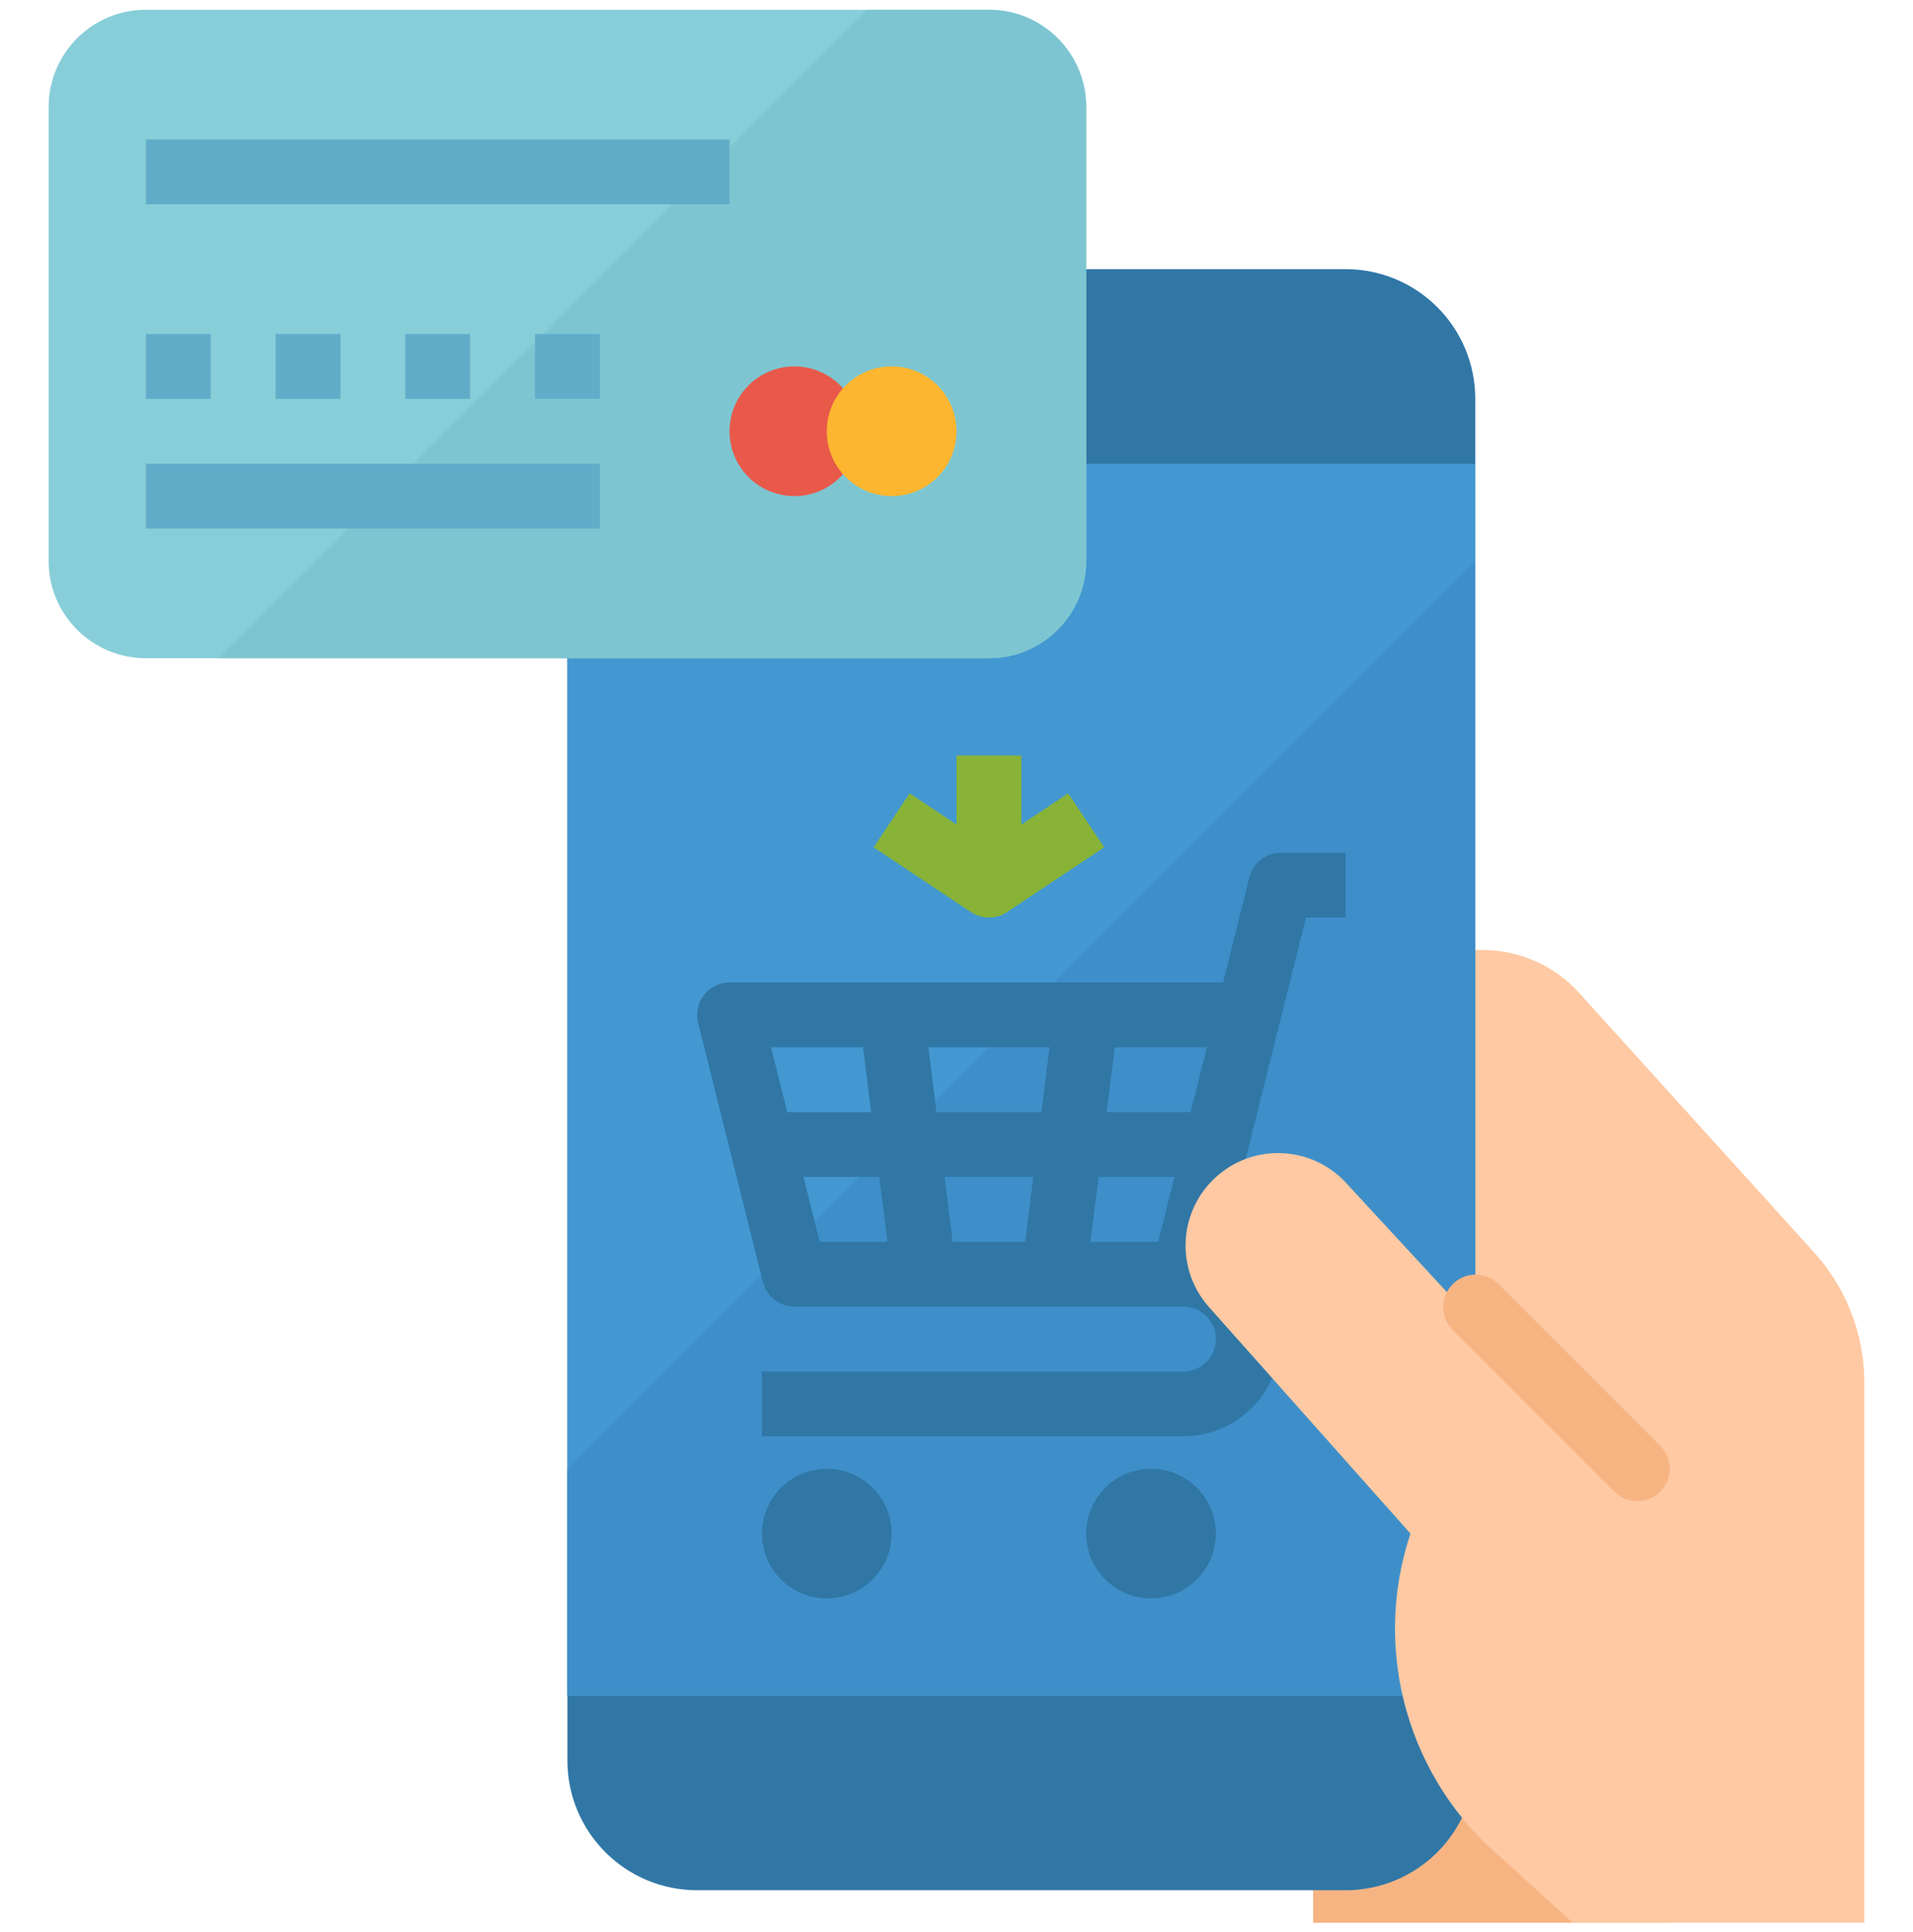 <svg width="100" height="101" viewBox="0 0 100 101" fill="none" xmlns="http://www.w3.org/2000/svg">
<g clip-path="url(#clip0)">
<path d="M97.457 100.511V72.301C97.459 69.735 96.49 67.262 94.746 65.381L82.532 51.892C81.246 50.472 79.419 49.662 77.502 49.664H68.644V100.511H97.457Z" fill="#FEC9A3"/>
<path d="M82.203 78.477L68.644 64.918V100.511H82.203V78.477Z" fill="#F7B483"/>
<path d="M70.339 14.071H36.441C32.696 14.071 29.661 17.106 29.661 20.851V92.037C29.661 95.781 32.696 98.817 36.441 98.817H70.339C74.083 98.817 77.118 95.781 77.118 92.037V20.851C77.118 17.106 74.083 14.071 70.339 14.071Z" fill="#3077A6"/>
<path d="M77.118 24.24H29.661V88.647H77.118V24.24Z" fill="#4398D1"/>
<path d="M29.661 76.782V88.647H77.118V29.325L29.661 76.782Z" fill="#3E8FC9"/>
<path d="M7.627 0.511H51.695C54.503 0.511 56.779 2.788 56.779 5.596V29.325C56.779 32.133 54.503 34.41 51.695 34.41H7.627C4.819 34.41 2.542 32.133 2.542 29.325V5.596C2.542 2.788 4.818 0.511 7.627 0.511Z" fill="#87CED9"/>
<path d="M51.695 0.511H45.339L11.441 34.41H51.695C54.503 34.41 56.78 32.133 56.78 29.325V5.596C56.78 2.788 54.503 0.511 51.695 0.511Z" fill="#7DC6D1"/>
<path d="M41.526 25.935C43.398 25.935 44.915 24.417 44.915 22.545C44.915 20.673 43.398 19.155 41.526 19.155C39.653 19.155 38.136 20.673 38.136 22.545C38.136 24.417 39.653 25.935 41.526 25.935Z" fill="#E8594A"/>
<path d="M38.136 7.291H7.627V10.681H38.136V7.291Z" fill="#61ACC9"/>
<path d="M11.017 17.46H7.627V20.85H11.017V17.46Z" fill="#61ACC9"/>
<path d="M17.797 17.46H14.407V20.85H17.797V17.46Z" fill="#61ACC9"/>
<path d="M24.576 17.46H21.186V20.85H24.576V17.46Z" fill="#61ACC9"/>
<path d="M31.356 17.46H27.966V20.85H31.356V17.46Z" fill="#61ACC9"/>
<path d="M31.356 24.24H7.627V27.63H31.356V24.24Z" fill="#61ACC9"/>
<path d="M46.61 25.935C48.482 25.935 50 24.417 50 22.545C50 20.673 48.482 19.155 46.61 19.155C44.738 19.155 43.22 20.673 43.22 22.545C43.22 24.417 44.738 25.935 46.61 25.935Z" fill="#FDB62F"/>
<path d="M66.949 44.579C66.171 44.579 65.493 45.11 65.305 45.864L63.932 51.359H38.136C37.2 51.359 36.441 52.118 36.441 53.054C36.441 53.191 36.458 53.33 36.492 53.464L39.881 67.023C40.069 67.778 40.747 68.308 41.525 68.308H61.864C62.8 68.308 63.559 69.067 63.559 70.003C63.559 70.939 62.8 71.698 61.864 71.698H39.831V75.088H61.864C64.673 75.078 66.941 72.793 66.93 69.984C66.924 67.986 65.748 66.179 63.924 65.362L66.898 53.464L68.273 47.969H70.339V44.579H66.949V44.579ZM62.236 58.139H57.853L58.276 54.749H63.083L62.236 58.139ZM48.954 58.139L48.531 54.749H54.86L54.436 58.139H48.954ZM54.012 61.528L53.588 64.918H49.802L49.378 61.528H54.012ZM45.114 54.749L45.537 58.139H41.154L40.307 54.749H45.114ZM42.002 61.528H45.961L46.385 64.918H42.849L42.002 61.528ZM57.005 64.918L57.429 61.528H61.388L60.541 64.918H57.005Z" fill="#3077A6"/>
<path d="M43.22 83.562C45.093 83.562 46.61 82.045 46.61 80.173C46.61 78.3 45.093 76.783 43.22 76.783C41.348 76.783 39.831 78.3 39.831 80.173C39.831 82.045 41.348 83.562 43.22 83.562Z" fill="#3077A6"/>
<path d="M60.17 83.562C62.042 83.562 63.559 82.045 63.559 80.173C63.559 78.3 62.042 76.783 60.17 76.783C58.297 76.783 56.78 78.3 56.78 80.173C56.78 82.045 58.297 83.562 60.17 83.562Z" fill="#3077A6"/>
<path d="M51.695 47.969C52.031 47.969 52.358 47.871 52.636 47.684L57.72 44.295L55.839 41.474L53.39 43.106V39.495H50V43.106L47.551 41.474L45.669 44.295L50.754 47.684C51.032 47.871 51.359 47.969 51.695 47.969Z" fill="#88B337"/>
<path d="M87.288 80.172L70.361 61.835C68.551 59.874 65.495 59.75 63.532 61.561C63.483 61.605 63.435 61.65 63.389 61.698C61.579 63.508 61.495 66.413 63.195 68.327L73.729 80.172C71.684 86.306 73.606 93.066 78.574 97.205L82.203 100.512H87.288V80.172Z" fill="#FEC9A3"/>
<path d="M85.593 78.477C85.144 78.477 84.712 78.299 84.395 77.981L75.92 69.506C75.269 68.833 75.288 67.76 75.961 67.109C76.618 66.475 77.659 66.475 78.317 67.109L86.791 75.584C87.452 76.247 87.452 77.319 86.791 77.981C86.473 78.299 86.042 78.477 85.593 78.477Z" fill="#F7B483"/>
</g>
<defs>
<clipPath id="clip0">
<rect width="100" height="100" fill="white" transform="translate(0 0.511)"/>
</clipPath>
</defs>
</svg>
